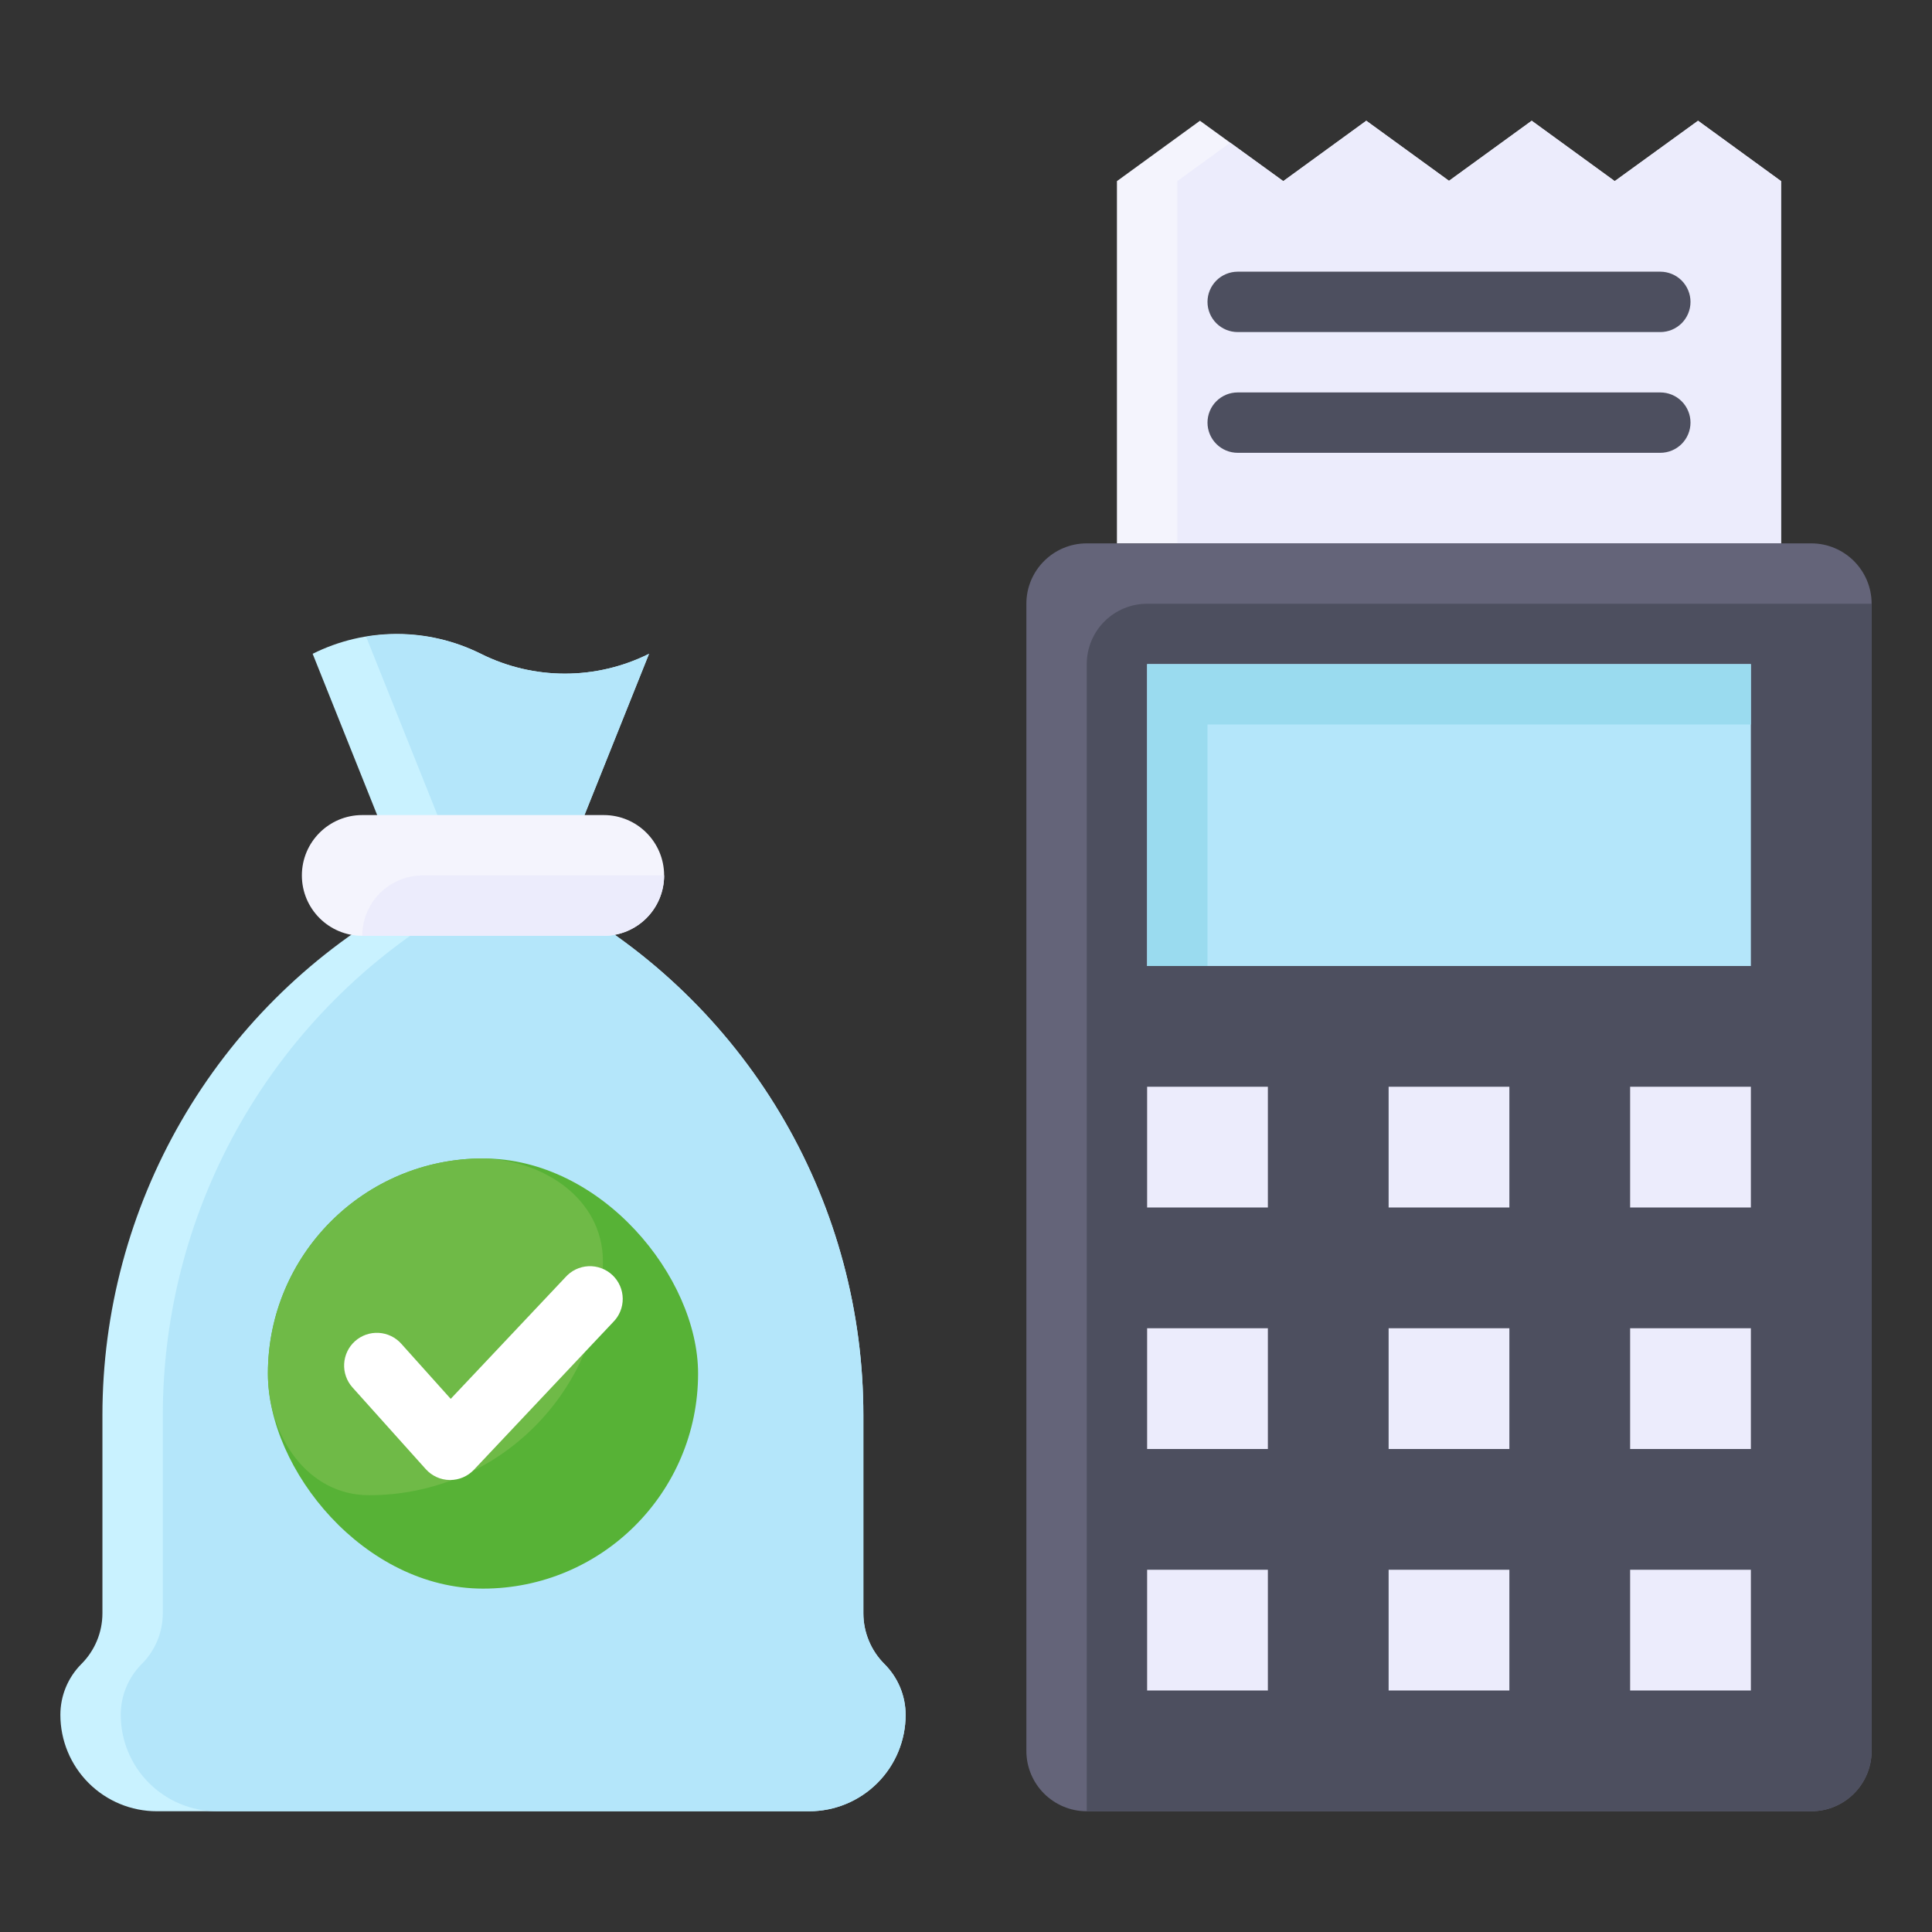 <svg width="512" height="512" viewBox="0 0 512 512" fill="none" xmlns="http://www.w3.org/2000/svg">
<rect x="0" y="0" width="512" height="512" fill="#333333" stroke="none"/>
<path d="M296 48L318 32L340.08 48L362.08 32L384 47.92L405.92 32L427.92 48L450 32L472 48V144H296V48Z" fill="#F4F4FD"/>
<path d="M450 32L427.92 48L405.92 32L384 47.92L362.08 32L340.08 48L326.016 37.808L312 48V144H472V48L450 32Z" fill="#ECECFC"/>
<path d="M82.856 173.262C89.776 169.802 97.406 168 105.143 168C112.881 168 120.511 169.802 127.431 173.262C134.351 176.719 141.98 178.518 149.715 178.518C157.451 178.518 165.08 176.719 171.999 173.262L149.711 228.974H105.143L82.856 173.262Z" fill="#C9F2FF"/>
<path d="M127.431 173.266C118.029 168.589 107.388 167.006 97.031 168.746L121.119 228.978H149.687L171.999 173.266C165.079 176.723 157.45 178.522 149.715 178.522C141.98 178.522 134.351 176.723 127.431 173.266Z" fill="#B4E6FA"/>
<path d="M234.4 441C232.629 439.236 231.223 437.141 230.262 434.833C229.301 432.526 228.804 430.052 228.8 427.552V375.048C228.805 347.677 221.605 320.786 207.923 297.08C194.241 273.374 174.559 253.688 150.856 240H105.144C81.431 253.681 61.737 273.364 48.045 297.071C34.353 320.777 27.144 347.671 27.144 375.048V427.552C27.14 430.052 26.643 432.526 25.682 434.833C24.721 437.141 23.315 439.236 21.544 441C17.991 444.573 15.997 449.409 16 454.448C16 461.225 18.692 467.724 23.484 472.516C25.857 474.889 28.674 476.771 31.774 478.055C34.874 479.339 38.197 480 41.552 480H214.448C221.225 480 227.724 477.308 232.516 472.516C237.308 467.724 240 461.225 240 454.448C239.988 449.401 237.974 444.564 234.4 441Z" fill="#C9F2FF"/>
<path d="M240 454.448C239.996 451.948 239.5 449.474 238.539 447.167C237.578 444.859 236.171 442.764 234.4 441C232.629 439.236 231.223 437.141 230.262 434.833C229.301 432.526 228.804 430.052 228.8 427.552V375.048C228.805 347.677 221.605 320.786 207.923 297.08C194.241 273.374 174.559 253.688 150.856 240H121.144C97.431 253.681 77.737 273.364 64.045 297.071C50.353 320.777 43.144 347.671 43.144 375.048V427.552C43.14 430.052 42.643 432.526 41.682 434.833C40.721 437.141 39.315 439.236 37.544 441C33.987 444.571 31.993 449.408 32 454.448C32 461.225 34.692 467.724 39.484 472.516C44.276 477.308 50.775 480 57.552 480H214.448C221.225 480 227.724 477.308 232.516 472.516C237.308 467.724 240 461.225 240 454.448Z" fill="#B4E6FA"/>
<path d="M160 216H96C87.163 216 80 223.163 80 232C80 240.837 87.163 248 96 248H160C168.837 248 176 240.837 176 232C176 223.163 168.837 216 160 216Z" fill="#F4F4FD"/>
<path d="M176 232H112C107.757 232 103.687 233.686 100.686 236.686C97.686 239.687 96 243.757 96 248H160C164.243 248 168.313 246.314 171.314 243.314C174.314 240.313 176 236.243 176 232Z" fill="#ECECFC"/>
<g clip-path="url(#clip0_6011_88116)">
<g clip-path="url(#clip1_6011_88116)">
<path d="M92.754 419.116C116.184 421.628 139.816 421.628 163.246 419.116C172.821 418.003 182.005 408.823 183.116 399.246C185.628 375.816 185.628 352.184 183.116 328.754C182.003 319.179 172.823 309.995 163.246 308.884C139.816 306.372 116.184 306.372 92.754 308.884C83.179 309.997 73.995 319.177 72.884 328.754C70.372 352.184 70.372 375.816 72.884 399.246C73.995 408.823 83.177 418.005 92.754 419.116Z" fill="#57B236"/>
<path d="M97.843 396.245C132.05 396.245 159.779 368.515 159.779 334.311C159.799 317.525 143.592 306.942 126.807 307.002C115.437 307.043 104.07 307.67 92.753 308.883C83.179 309.997 73.994 319.177 72.883 328.753C71.624 340.503 70.996 352.305 71 364.11C71.006 380.517 81.436 396.272 97.843 396.245Z" fill="#6FBA47"/>
</g>
<path d="M94.073 355.429C95.787 353.892 98.042 353.099 100.342 353.224C102.641 353.349 104.797 354.383 106.334 356.097L119.444 370.71L149.819 338.507C150.589 337.63 151.527 336.917 152.578 336.411C153.629 335.905 154.772 335.615 155.937 335.56C157.103 335.505 158.267 335.686 159.361 336.091C160.455 336.496 161.457 337.117 162.305 337.918C163.154 338.719 163.833 339.682 164.301 340.751C164.769 341.82 165.017 342.972 165.03 344.138C165.043 345.305 164.82 346.462 164.376 347.541C163.932 348.62 163.275 349.598 162.444 350.417L125.603 389.491C124.791 390.352 123.812 391.038 122.725 391.507C121.638 391.975 120.468 392.217 119.284 392.217H119.177C117.975 392.201 116.789 391.935 115.695 391.437C114.601 390.938 113.622 390.218 112.82 389.322L93.407 367.68C91.873 365.966 91.081 363.714 91.206 361.417C91.331 359.12 92.362 356.967 94.073 355.429Z" fill="white"/>
</g>
<path d="M480 144H288C279.163 144 272 151.163 272 160V464C272 472.837 279.163 480 288 480H480C488.837 480 496 472.837 496 464V160C496 151.163 488.837 144 480 144Z" fill="#646479"/>
<path d="M496 464V160H304C299.757 160 295.687 161.686 292.686 164.686C289.686 167.687 288 171.757 288 176V480H480C484.243 480 488.313 478.314 491.314 475.314C494.314 472.313 496 468.243 496 464Z" fill="#4D4F5F"/>
<path d="M464 176V256H304V176H464Z" fill="#B4E6FA"/>
<path d="M320 192H464V176H304V256H320V192Z" fill="#9ADBEF"/>
<path d="M304 288H336V320H304V288Z" fill="#ECECFC"/>
<path d="M368 288H400V320H368V288Z" fill="#ECECFC"/>
<path d="M432 288H464V320H432V288Z" fill="#ECECFC"/>
<path d="M304 352H336V384H304V352Z" fill="#ECECFC"/>
<path d="M368 352H400V384H368V352Z" fill="#ECECFC"/>
<path d="M432 352H464V384H432V352Z" fill="#ECECFC"/>
<path d="M304 416H336V448H304V416Z" fill="#ECECFC"/>
<path d="M368 416H400V448H368V416Z" fill="#ECECFC"/>
<path d="M432 416H464V448H432V416Z" fill="#ECECFC"/>
<path d="M328 88H440C442.122 88 444.157 87.157 445.657 85.657C447.157 84.157 448 82.122 448 80C448 77.878 447.157 75.843 445.657 74.343C444.157 72.843 442.122 72 440 72H328C325.878 72 323.843 72.843 322.343 74.343C320.843 75.843 320 77.878 320 80C320 82.122 320.843 84.157 322.343 85.657C323.843 87.157 325.878 88 328 88Z" fill="#4D4F5F"/>
<path d="M440 104H328C325.878 104 323.843 104.843 322.343 106.343C320.843 107.843 320 109.878 320 112C320 114.122 320.843 116.157 322.343 117.657C323.843 119.157 325.878 120 328 120H440C442.122 120 444.157 119.157 445.657 117.657C447.157 116.157 448 114.122 448 112C448 109.878 447.157 107.843 445.657 106.343C444.157 104.843 442.122 104 440 104Z" fill="#4D4F5F"/>
<defs>
<clipPath id="clip0_6011_88116">
<rect width="114" height="114" fill="white" transform="translate(71 307)"/>
</clipPath>
<clipPath id="clip1_6011_88116">
<rect x="71" y="307" width="114" height="114" rx="57" fill="white"/>
</clipPath>
</defs>
</svg>
